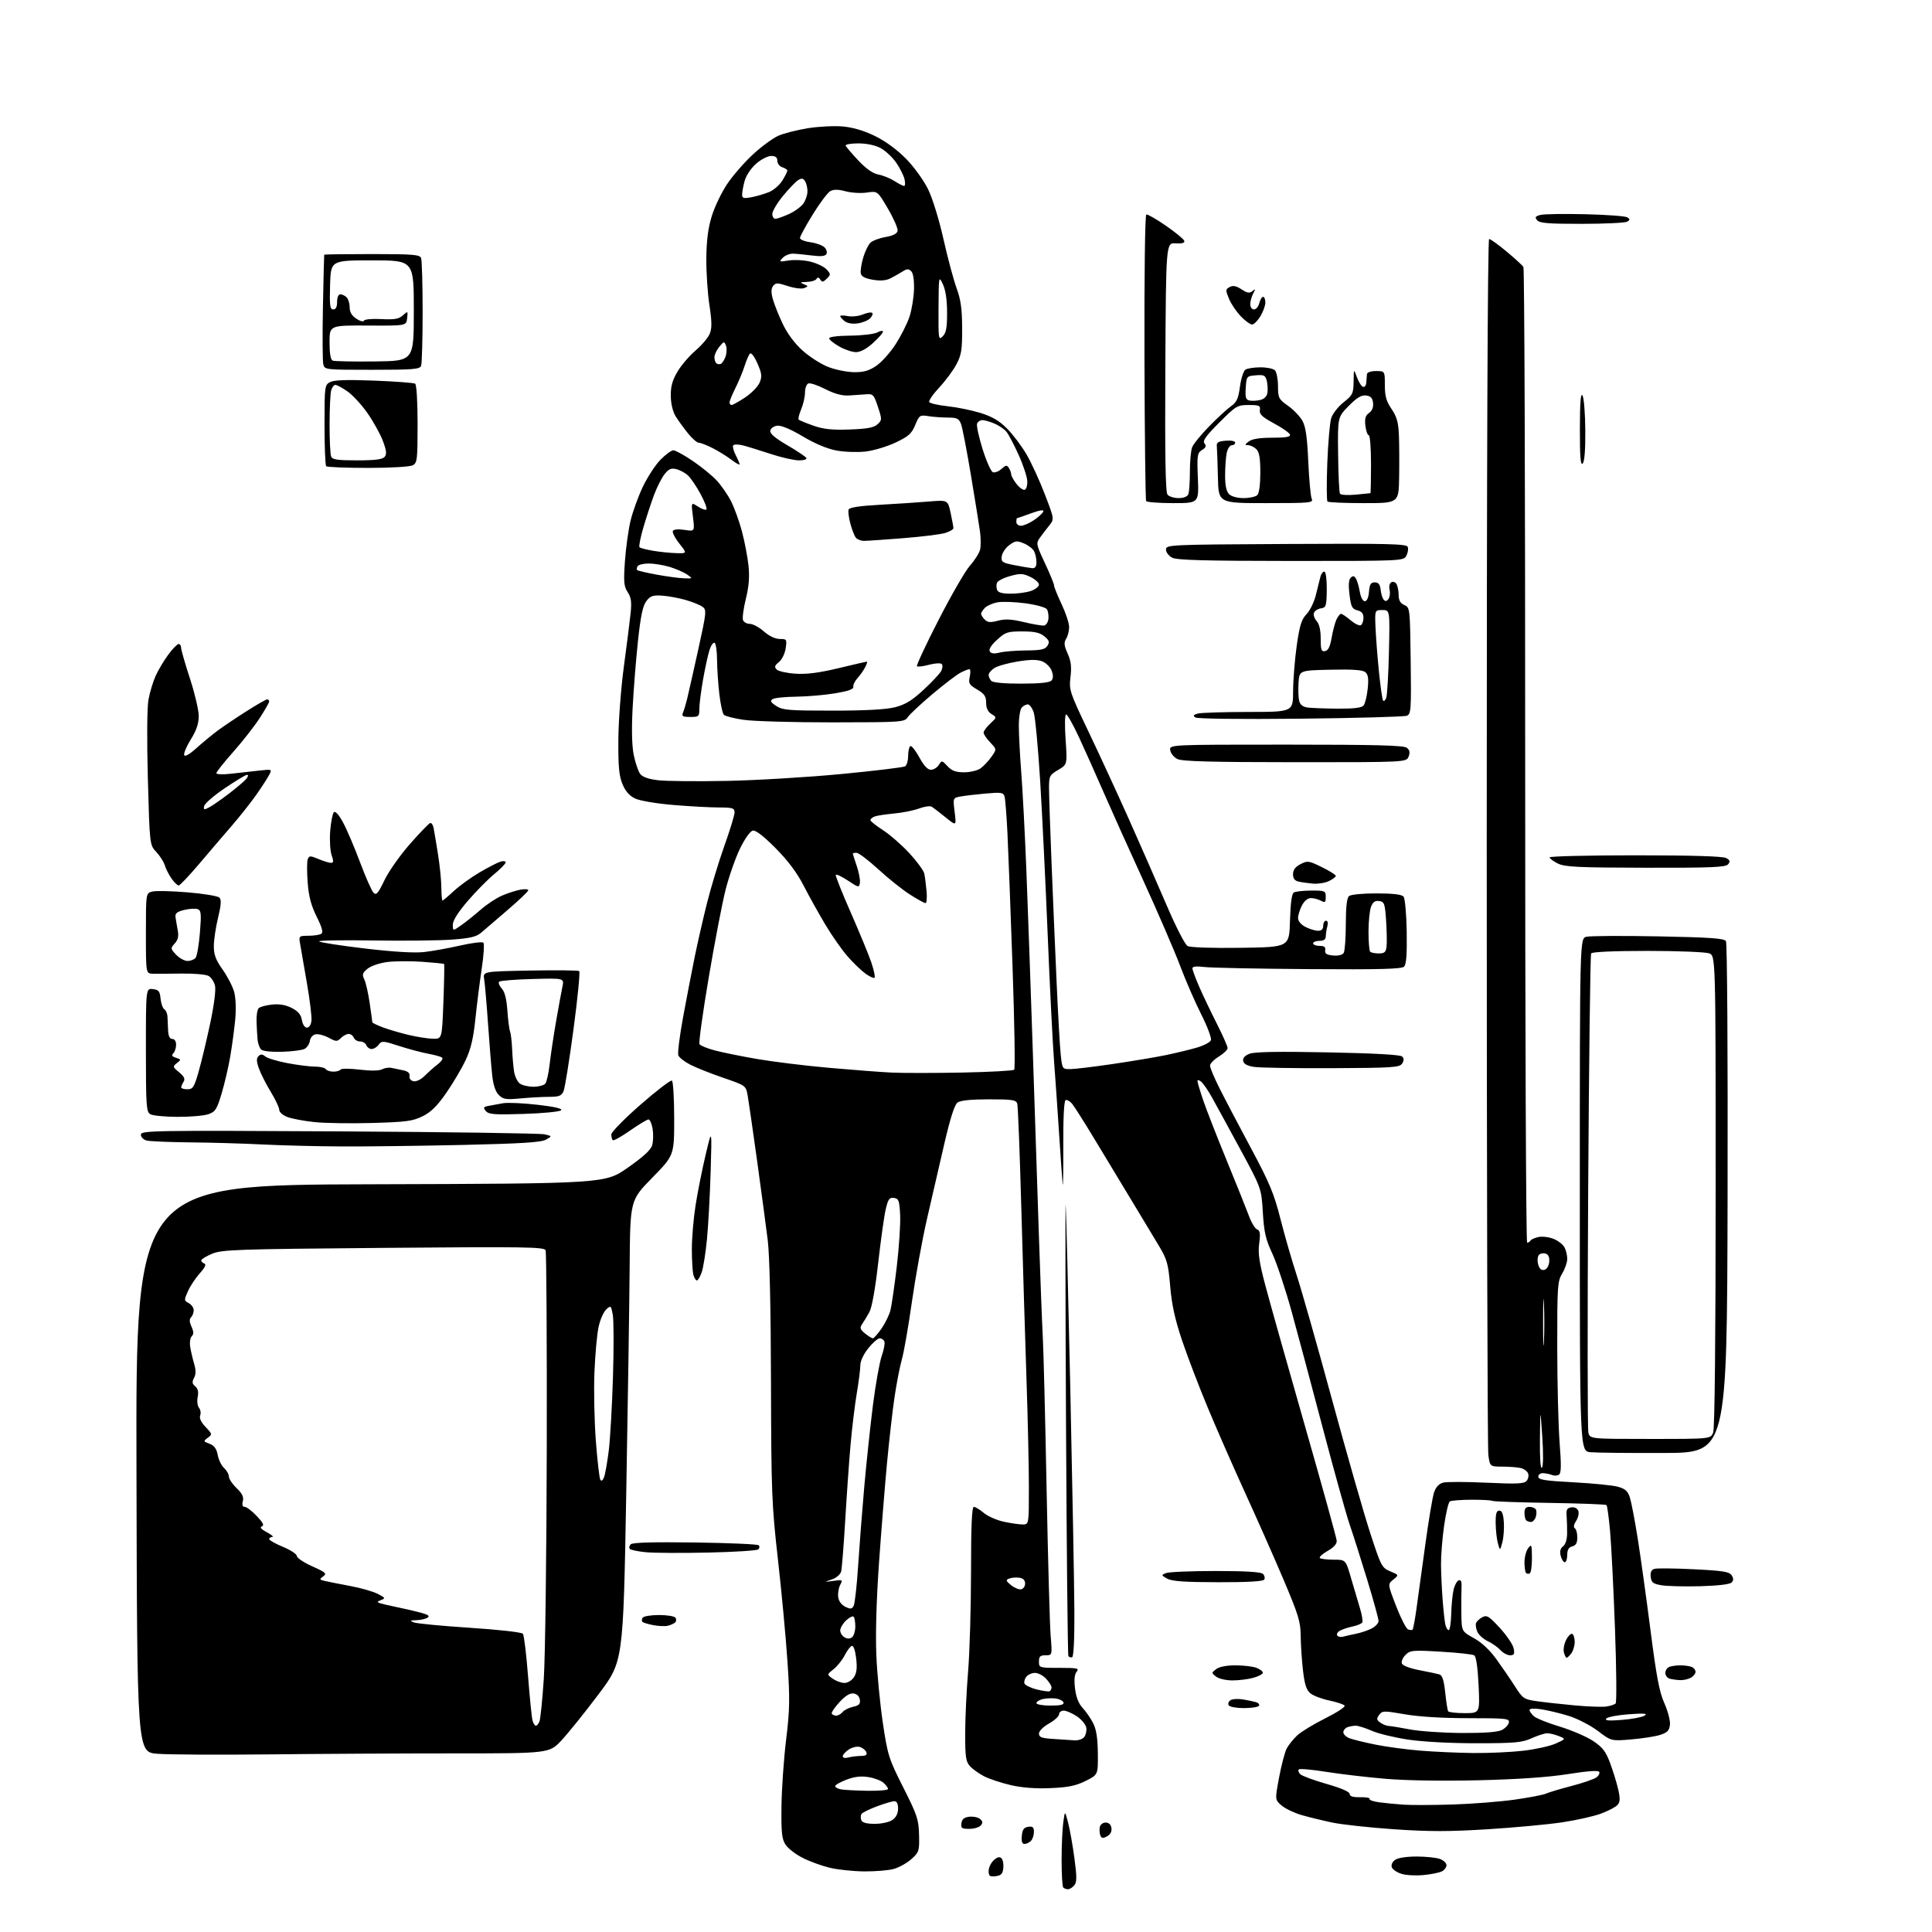 <?xml version="1.0" encoding="UTF-8" standalone="no"?>
<svg 
  version="1.1" 
  xmlns="http://www.w3.org/2000/svg" 
  xmlns:xlink="http://www.w3.org/1999/xlink" 
  xmlns:svg="http://www.w3.org/2000/svg"
  xmlns:rdf="http://www.w3.org/1999/02/22-rdf-syntax-ns#"
  xmlns:cc="http://creativecommons.org/ns#"
  xmlns:dc="http://purl.org/dc/elements/1.1/"
  viewBox="0 0 768 768"
  width="768"
  height="768"
>
<style>svg {background-color: white; }</style>"
<path stroke="none" fill="black" fill-rule="evenodd" d="M424.54,751.00C423.88,751.00 423.03,750.70 422.67,750.33C422.30,749.97 422.00,745.08 422.00,739.47C422.00,733.87 422.30,727.11 422.66,724.47C423.32,719.66 423.32,719.66 424.60,724.58C425.30,727.29 426.43,733.64 427.10,738.70C428.10,746.14 428.09,748.19 427.04,749.45C426.33,750.30 425.21,751.00 424.54,751.00zM395.75,745.82C393.42,746.08 393.00,745.76 393.00,743.72C393.00,742.40 393.91,740.49 395.02,739.48C396.44,738.19 397.36,737.96 398.10,738.70C398.68,739.28 399.01,741.05 398.83,742.63C398.57,744.92 397.94,745.56 395.75,745.82zM566.00,745.35C562.98,745.66 559.02,745.46 557.20,744.91C555.39,744.37 553.63,743.20 553.29,742.31C552.92,741.36 553.42,740.17 554.53,739.36C555.65,738.53 559.03,738.00 563.13,738.00C566.84,738.00 571.02,738.44 572.43,738.98C573.85,739.51 575.00,740.62 575.00,741.44C575.00,742.26 574.21,743.35 573.25,743.86C572.29,744.38 569.02,745.05 566.00,745.35zM343.50,743.91C339.10,743.87 332.92,743.21 329.77,742.45C326.62,741.68 321.79,739.92 319.04,738.52C316.29,737.13 313.24,734.77 312.27,733.29C310.79,731.03 310.52,728.52 310.65,718.04C310.73,711.14 311.56,699.25 312.49,691.61C313.95,679.61 314.03,675.40 313.04,660.61C312.42,651.20 310.71,632.92 309.25,620.00C306.77,598.07 306.59,593.36 306.48,549.50C306.41,520.06 305.93,498.95 305.19,493.00C304.54,487.77 302.64,473.60 300.97,461.50C299.29,449.40 297.60,437.71 297.21,435.51C296.50,431.53 296.50,431.53 287.50,428.44C282.55,426.74 276.64,424.39 274.37,423.22C272.10,422.04 269.97,420.38 269.64,419.51C269.31,418.64 270.17,411.76 271.56,404.22C272.95,396.67 275.01,386.00 276.13,380.50C277.25,375.00 279.46,365.32 281.04,359.00C282.63,352.68 285.74,342.42 287.96,336.20C290.18,329.99 292.00,324.03 292.00,322.95C292.00,321.23 291.28,321.00 285.75,320.98C282.31,320.98 274.17,320.53 267.66,319.99C260.93,319.43 254.38,318.32 252.49,317.43C250.19,316.34 248.62,314.55 247.43,311.67C246.07,308.38 245.73,304.66 245.81,294.00C245.86,286.52 246.84,273.59 247.99,265.00C249.14,256.48 250.35,246.93 250.68,243.78C251.14,239.28 250.90,237.49 249.51,235.38C248.00,233.07 247.85,231.31 248.42,223.09C248.79,217.82 249.80,210.57 250.65,207.00C251.50,203.43 253.71,197.35 255.54,193.50C257.38,189.65 260.53,184.81 262.55,182.75C264.57,180.69 266.88,179.00 267.67,179.00C268.46,179.00 271.90,180.88 275.30,183.18C278.71,185.48 283.00,188.97 284.84,190.93C286.67,192.89 289.25,196.61 290.57,199.19C291.89,201.77 293.85,207.17 294.92,211.19C295.99,215.21 297.16,221.32 297.53,224.78C298.01,229.26 297.72,233.04 296.49,238.03C295.55,241.86 295.04,245.67 295.36,246.50C295.68,247.32 296.90,248.00 298.09,248.00C299.27,248.00 301.77,249.35 303.65,251.00C305.77,252.86 308.17,254.00 309.97,254.00C312.76,254.00 312.85,254.15 312.31,257.75C312.00,259.85 310.81,262.25 309.62,263.20C307.92,264.56 307.75,265.14 308.75,266.15C309.44,266.84 312.83,267.59 316.28,267.81C320.75,268.09 325.68,267.45 333.36,265.60C339.30,264.17 344.36,263.00 344.62,263.00C344.87,263.00 344.55,264.01 343.91,265.25C343.27,266.49 341.89,268.45 340.83,269.61C339.77,270.78 339.04,272.32 339.20,273.04C339.41,273.95 337.22,274.73 332.00,275.60C327.88,276.29 320.90,276.89 316.50,276.94C312.10,276.99 307.88,277.42 307.12,277.91C306.04,278.59 306.36,279.19 308.58,280.64C311.11,282.29 313.59,282.50 330.96,282.49C344.12,282.49 352.24,282.04 355.82,281.13C359.88,280.09 362.54,278.46 367.11,274.23C370.40,271.19 373.56,267.82 374.14,266.74C374.71,265.67 374.81,264.41 374.34,263.96C373.88,263.50 371.60,263.64 369.28,264.26C366.96,264.89 364.81,265.14 364.50,264.84C364.20,264.53 368.07,256.23 373.12,246.39C378.16,236.55 383.79,226.82 385.62,224.78C387.45,222.73 389.24,219.91 389.59,218.51C389.94,217.12 389.92,213.84 389.56,211.24C389.19,208.63 387.57,198.55 385.95,188.83C384.33,179.11 382.57,170.00 382.03,168.58C381.19,166.37 380.44,166.00 376.77,165.99C374.42,165.98 370.93,165.73 369.00,165.42C365.67,164.89 365.42,165.06 363.82,168.94C362.40,172.38 361.18,173.47 356.01,175.92C352.64,177.51 347.28,179.12 344.10,179.49C340.92,179.86 335.70,179.68 332.51,179.09C328.82,178.40 323.94,176.36 319.11,173.47C314.37,170.65 310.56,169.04 309.01,169.22C307.63,169.37 306.38,170.25 306.20,171.17C305.98,172.33 308.02,174.09 312.89,176.94C316.75,179.19 320.17,181.47 320.51,182.02C320.86,182.59 319.65,183.00 317.60,183.00C315.66,183.00 310.57,181.84 306.29,180.43C302.00,179.02 297.04,177.49 295.24,177.03C293.45,176.58 291.75,176.60 291.45,177.07C291.16,177.55 291.61,179.28 292.46,180.92C293.31,182.56 294.00,184.20 294.00,184.57C294.00,184.94 292.54,184.12 290.75,182.76C288.96,181.40 285.61,179.32 283.29,178.14C280.97,176.96 278.50,176.00 277.79,176.00C277.08,176.00 275.15,174.33 273.50,172.29C271.85,170.24 269.65,167.21 268.61,165.54C267.45,163.67 266.69,160.55 266.65,157.45C266.59,153.68 267.25,151.24 269.27,147.81C270.75,145.27 273.99,141.48 276.46,139.37C278.92,137.27 281.48,134.27 282.12,132.70C283.04,130.49 283.01,127.92 281.99,121.18C281.26,116.41 280.72,108.00 280.78,102.50C280.86,95.47 281.50,90.53 282.96,85.85C284.09,82.19 286.83,76.49 289.04,73.18C291.25,69.87 295.85,64.58 299.25,61.43C302.66,58.27 307.26,54.90 309.48,53.93C311.69,52.97 316.99,51.63 321.26,50.95C325.52,50.28 331.76,49.97 335.11,50.28C339.09,50.64 343.53,51.96 347.86,54.09C351.95,56.09 356.67,59.55 360.15,63.09C363.30,66.30 367.17,71.65 368.90,75.17C370.69,78.81 373.29,87.24 375.03,95.00C376.69,102.42 379.04,111.20 380.24,114.50C381.94,119.14 382.44,122.76 382.47,130.50C382.50,139.11 382.17,141.11 380.16,144.89C378.87,147.31 375.79,151.45 373.32,154.09C370.84,156.74 369.08,159.32 369.40,159.83C369.71,160.34 373.01,161.09 376.72,161.49C380.43,161.88 386.30,163.09 389.77,164.16C394.37,165.58 397.21,167.25 400.29,170.33C402.60,172.65 406.07,177.24 408.00,180.53C409.93,183.81 413.22,190.97 415.31,196.43C419.13,206.35 419.13,206.35 417.06,208.93C415.92,210.34 414.25,212.53 413.35,213.79C411.80,215.96 411.90,216.46 415.36,223.83C417.36,228.10 419.00,232.09 419.00,232.70C419.00,233.32 420.35,236.67 422.00,240.16C423.65,243.65 425.00,247.74 425.00,249.26C425.00,250.78 424.46,252.88 423.81,253.93C422.86,255.46 422.97,256.62 424.40,259.78C425.74,262.76 426.02,265.04 425.54,269.11C424.93,274.31 425.18,275.07 432.54,290.50C436.74,299.30 443.91,314.82 448.47,325.00C453.02,335.18 459.79,350.60 463.51,359.28C467.43,368.45 471.03,375.48 472.10,376.06C473.19,376.64 481.88,376.93 493.22,376.77C512.50,376.50 512.50,376.50 512.79,366.04C512.97,359.21 513.50,355.30 514.29,354.80C514.95,354.38 518.09,354.02 521.25,354.02C526.74,354.00 527.00,354.11 527.00,356.54C527.00,358.73 526.74,358.93 525.07,358.04C524.00,357.47 522.21,357.00 521.09,357.00C519.84,357.00 518.46,358.15 517.53,359.95C516.69,361.57 516.00,363.81 516.00,364.92C516.00,366.15 517.16,367.55 518.95,368.47C520.57,369.31 522.82,370.00 523.95,370.00C525.33,370.00 526.00,369.35 526.00,368.00C526.00,366.90 526.50,366.00 527.12,366.00C527.79,366.00 527.99,366.90 527.63,368.25C527.30,369.49 527.02,371.29 527.01,372.25C527.00,373.45 526.21,374.00 524.50,374.00C523.12,374.00 522.00,374.45 522.00,375.00C522.00,375.55 523.14,376.00 524.54,376.00C526.41,376.00 527.01,376.46 526.79,377.75C526.57,379.08 527.31,379.58 529.90,379.82C531.94,380.02 533.62,379.62 534.13,378.82C534.59,378.10 534.98,372.94 534.98,367.37C535.00,360.37 535.40,356.92 536.28,356.18C537.00,355.59 541.83,355.12 547.22,355.14C553.76,355.15 557.22,355.56 557.93,356.42C558.51,357.12 559.07,363.31 559.19,370.34C559.33,379.39 559.03,383.37 558.14,384.25C557.18,385.21 548.43,385.44 520.19,385.24C500.01,385.10 481.36,384.72 478.75,384.40C475.58,384.01 474.00,384.18 474.00,384.92C474.00,385.54 475.22,388.84 476.72,392.27C478.21,395.70 481.36,402.30 483.72,406.95C486.07,411.60 488.00,415.96 488.00,416.62C488.00,417.29 486.43,418.81 484.50,420.00C482.57,421.19 481.00,422.81 481.00,423.61C481.00,424.40 482.62,428.30 484.61,432.27C486.59,436.25 492.21,446.96 497.10,456.08C504.67,470.19 506.44,474.43 509.01,484.58C510.67,491.14 513.58,501.23 515.48,507.00C517.37,512.77 523.70,535.05 529.54,556.50C535.38,577.95 542.18,601.73 544.66,609.34C548.99,622.62 549.31,623.23 552.65,624.63C556.12,626.08 556.12,626.08 553.87,627.91C551.61,629.73 551.61,629.73 554.99,638.47C556.84,643.27 558.98,647.44 559.73,647.72C560.47,648.01 561.28,648.05 561.52,647.81C561.76,647.58 562.43,644.03 563.01,639.94C563.59,635.85 565.17,624.37 566.52,614.44C567.87,604.51 569.47,594.95 570.08,593.19C570.82,591.08 572.06,589.77 573.73,589.35C575.13,589.00 582.89,589.02 590.98,589.40C603.06,589.96 605.89,589.83 606.86,588.67C607.51,587.89 607.77,586.57 607.45,585.73C607.13,584.88 605.88,583.93 604.68,583.61C603.48,583.29 600.20,583.02 597.39,583.01C592.27,583.00 592.27,583.00 591.64,578.36C591.29,575.81 591.00,466.01 591.00,334.36C591.00,184.19 591.35,95.00 591.95,95.00C592.47,95.00 595.59,97.24 598.87,99.97C602.16,102.71 605.18,105.48 605.58,106.13C605.98,106.78 606.30,194.32 606.28,300.66C606.25,407.00 606.61,494.00 607.06,494.00C607.51,494.00 608.13,493.60 608.43,493.12C608.73,492.64 610.21,492.00 611.73,491.71C613.26,491.42 615.93,491.78 617.67,492.51C619.41,493.23 621.33,494.74 621.92,495.85C622.51,496.96 623.00,499.01 623.00,500.41C623.00,501.81 622.10,504.43 621.00,506.23C619.14,509.28 619.01,511.26 619.03,535.50C619.04,549.80 619.46,566.89 619.97,573.47C620.68,582.55 620.61,585.63 619.70,586.21C619.04,586.63 617.83,586.70 617.00,586.35C616.17,586.01 614.60,585.68 613.50,585.61C612.34,585.55 611.50,586.13 611.50,587.00C611.50,588.23 614.05,588.63 625.50,589.24C633.20,589.65 641.16,590.44 643.18,591.01C646.05,591.81 647.09,592.75 647.90,595.27C648.47,597.05 649.87,604.35 651.01,611.50C652.14,618.65 654.43,635.07 656.09,647.98C658.46,666.51 659.63,672.66 661.63,677.11C663.02,680.21 664.01,684.03 663.83,685.62C663.57,687.91 662.78,688.73 660.00,689.63C658.08,690.26 652.90,691.07 648.50,691.44C640.50,692.12 640.50,692.12 635.17,688.07C632.23,685.85 627.04,683.17 623.60,682.10C620.17,681.04 615.26,679.86 612.68,679.47C609.87,679.05 608.00,679.16 608.00,679.73C608.00,680.26 608.79,681.38 609.75,682.23C610.71,683.08 615.33,684.93 620.02,686.35C624.71,687.77 630.65,690.32 633.22,692.02C637.03,694.54 638.30,696.18 640.02,700.78C641.18,703.90 642.63,708.57 643.23,711.17C644.07,714.82 644.03,716.25 643.07,717.42C642.38,718.25 639.44,719.81 636.54,720.90C633.63,721.99 626.61,723.57 620.94,724.41C615.26,725.26 601.93,726.50 591.31,727.16C576.18,728.11 568.15,728.12 554.25,727.17C544.49,726.50 533.36,725.29 529.52,724.48C525.68,723.67 520.18,722.32 517.31,721.49C514.43,720.65 510.88,718.94 509.43,717.70C506.80,715.43 506.80,715.43 508.46,706.54C509.38,701.65 510.74,696.49 511.48,695.07C512.22,693.66 514.10,691.31 515.66,689.85C517.22,688.40 522.23,685.35 526.79,683.07C531.35,680.80 534.83,678.53 534.52,678.04C534.22,677.54 531.51,676.63 528.51,676.00C525.52,675.38 522.11,674.10 520.94,673.15C519.31,671.83 518.62,669.70 517.95,663.97C517.48,659.86 517.07,653.66 517.04,650.19C517.01,644.67 516.13,641.84 510.12,627.69C506.33,618.78 499.55,603.45 495.04,593.61C490.54,583.77 483.92,568.70 480.33,560.11C476.74,551.52 472.05,539.28 469.91,532.91C467.06,524.43 465.79,518.63 465.17,511.32C464.42,502.45 463.93,500.66 460.79,495.41C458.85,492.16 453.99,484.10 450.00,477.50C446.00,470.90 439.34,459.88 435.20,453.00C431.05,446.12 426.98,439.70 426.15,438.73C425.32,437.75 424.18,437.11 423.62,437.29C422.96,437.51 422.62,444.26 422.67,456.07C422.72,466.21 422.59,472.70 422.39,470.50C422.19,468.30 421.57,459.30 421.00,450.50C420.43,441.70 419.52,428.65 418.98,421.50C418.43,414.35 417.30,391.85 416.47,371.50C415.63,351.15 414.29,323.66 413.48,310.41C412.67,297.17 411.51,284.90 410.91,283.16C410.30,281.42 409.26,280.00 408.60,280.00C407.94,280.00 406.86,280.54 406.20,281.20C405.53,281.87 405.00,285.10 405.00,288.55C405.00,291.94 405.44,300.29 405.97,307.10C406.50,313.92 407.41,331.20 407.98,345.50C408.55,359.80 409.69,391.75 410.51,416.50C411.34,441.25 412.45,475.00 412.99,491.50C413.54,508.00 414.22,525.77 414.51,531.00C414.81,536.23 415.49,563.45 416.03,591.50C416.57,619.55 417.30,645.99 417.65,650.25C418.29,658.00 418.29,658.00 415.64,658.00C413.49,658.00 413.00,658.46 413.00,660.50C413.00,662.96 413.13,663.00 421.12,663.00C428.27,663.00 429.09,663.18 427.99,664.52C427.13,665.54 426.92,667.71 427.34,671.18C427.75,674.65 428.74,677.18 430.36,678.92C431.69,680.34 433.57,683.08 434.55,685.00C435.81,687.48 436.35,690.97 436.41,697.00C436.50,705.50 436.50,705.50 431.53,707.96C427.64,709.89 424.58,710.51 417.53,710.81C411.55,711.06 406.21,710.65 401.73,709.60C398.00,708.73 393.28,707.16 391.23,706.12C389.18,705.07 386.64,703.26 385.58,702.09C383.94,700.28 383.67,698.41 383.67,689.24C383.67,683.33 384.19,672.20 384.83,664.50C385.47,656.80 385.99,638.91 386.00,624.75C386.00,606.61 386.33,599.00 387.11,599.00C387.71,599.00 389.50,600.08 391.08,601.41C392.65,602.74 396.23,604.31 399.02,604.91C401.81,605.51 405.20,606.00 406.55,606.00C409.00,606.00 409.00,606.00 409.00,591.25C409.00,583.14 408.56,563.67 408.04,548.00C407.51,532.33 406.58,501.73 405.98,480.00C405.38,458.27 404.66,439.71 404.38,438.75C403.93,437.22 402.49,437.00 393.12,437.00C385.98,437.00 381.80,437.43 380.63,438.28C379.45,439.14 377.76,444.43 375.41,454.53C373.50,462.76 370.39,476.25 368.50,484.50C366.61,492.75 363.92,507.56 362.51,517.41C361.11,527.26 359.31,537.61 358.50,540.41C357.70,543.21 356.38,550.00 355.57,555.50C354.76,561.00 353.41,572.92 352.56,582.00C351.72,591.08 350.29,608.85 349.40,621.50C348.39,635.89 348.00,649.56 348.36,658.00C348.68,665.42 349.85,677.58 350.96,685.00C352.87,697.77 353.31,699.16 359.08,710.57C364.61,721.52 365.19,723.28 365.34,729.40C365.49,735.82 365.34,736.29 362.30,739.01C360.55,740.59 357.40,742.35 355.30,742.93C353.21,743.51 347.90,743.95 343.50,743.91zM407.24,733.00C406.30,733.00 405.97,731.98 406.19,729.75C406.43,727.26 407.03,726.43 408.75,726.18C410.54,725.93 411.00,726.35 411.00,728.23C411.00,729.53 410.46,731.14 409.80,731.80C409.14,732.46 407.99,733.00 407.24,733.00zM440.05,729.98C438.40,730.85 437.85,730.78 437.40,729.60C437.09,728.78 436.99,727.30 437.18,726.31C437.38,725.29 438.39,724.50 439.51,724.50C440.79,724.50 441.61,725.28 441.81,726.68C442.01,728.08 441.38,729.26 440.05,729.98zM385.31,727.00C382.31,727.00 381.90,726.71 382.18,724.75C382.41,723.13 383.28,722.41 385.31,722.18C386.86,722.00 388.77,722.40 389.57,723.06C390.67,723.97 390.75,724.60 389.89,725.63C389.27,726.38 387.20,727.00 385.31,727.00zM347.75,725.00C350.48,725.00 353.51,724.33 354.78,723.44C356.22,722.43 357.00,720.85 357.00,718.94C357.00,717.03 356.49,716.00 355.54,716.00C354.73,716.00 351.59,716.93 348.56,718.06C345.52,719.20 342.76,720.57 342.43,721.11C342.10,721.65 342.07,722.75 342.38,723.55C342.76,724.54 344.46,725.00 347.75,725.00zM577.50,717.32C585.20,717.07 596.23,716.21 602.00,715.40C607.77,714.58 613.40,713.51 614.50,713.01C615.60,712.51 620.18,711.13 624.68,709.96C629.19,708.78 633.64,707.25 634.59,706.56C635.53,705.87 636.03,704.86 635.70,704.32C635.32,703.70 630.78,704.03 623.30,705.23C615.47,706.47 603.56,707.30 587.86,707.68C573.54,708.02 558.96,707.80 550.86,707.11C543.51,706.49 532.88,705.24 527.23,704.34C521.59,703.44 516.67,703.00 516.30,703.37C515.93,703.73 516.19,704.59 516.86,705.27C517.54,705.94 522.23,707.68 527.30,709.13C533.12,710.79 536.51,712.26 536.52,713.13C536.53,714.08 537.81,714.47 540.72,714.42C543.03,714.37 544.70,714.68 544.44,715.10C544.18,715.53 545.88,716.13 548.23,716.44C550.58,716.76 554.98,717.18 558.00,717.39C561.02,717.59 569.80,717.56 577.50,717.32zM344.75,711.86C349.29,711.94 353.00,711.62 353.00,711.15C353.00,710.69 352.20,709.59 351.22,708.70C350.25,707.82 347.54,706.79 345.21,706.42C342.23,705.94 339.63,706.25 336.49,707.45C334.02,708.39 332.00,709.55 332.00,710.01C332.00,710.48 333.01,711.06 334.25,711.29C335.49,711.53 340.21,711.79 344.75,711.86zM337.25,698.63C338.49,698.30 340.72,698.02 342.22,698.01C344.19,698.00 344.78,697.60 344.38,696.54C344.07,695.73 342.93,694.80 341.86,694.46C340.76,694.11 338.83,694.54 337.45,695.44C336.10,696.32 335.00,697.54 335.00,698.14C335.00,698.79 335.92,698.99 337.25,698.63zM106.41,697.40C86.66,697.61 66.90,697.50 62.50,697.15C54.50,696.50 54.50,696.50 54.25,583.77C53.99,471.03 53.99,471.03 147.25,470.77C240.50,470.50 240.50,470.50 249.50,464.21C255.75,459.84 258.73,457.09 259.26,455.21C259.68,453.72 259.76,450.81 259.43,448.75C259.09,446.69 258.36,445.00 257.80,445.00C257.24,445.00 253.94,446.99 250.47,449.41C247.00,451.84 243.90,453.56 243.58,453.25C243.26,452.93 243.00,451.90 243.00,450.96C243.00,450.03 248.22,444.70 254.60,439.13C260.97,433.56 266.60,429.25 267.10,429.56C267.59,429.87 268.00,436.67 268.00,444.69C268.00,459.26 268.00,459.26 259.25,468.20C250.50,477.14 250.50,477.14 250.30,503.32C250.19,517.72 249.57,558.97 248.92,594.99C247.74,660.48 247.74,660.48 237.94,673.49C232.56,680.65 225.95,688.86 223.26,691.75C218.38,697.00 218.38,697.00 180.35,697.00C159.44,697.00 126.17,697.18 106.41,697.40zM585.50,696.85C591.55,696.92 600.51,696.52 605.40,695.96C610.30,695.40 616.15,694.11 618.40,693.10C622.50,691.25 622.50,691.25 619.68,690.13C618.14,689.51 616.05,689.00 615.04,689.00C614.04,689.00 611.26,689.89 608.86,690.98C605.05,692.70 602.28,692.96 587.00,692.97C576.55,692.98 565.54,692.39 559.67,691.51C554.27,690.69 547.80,689.12 545.30,688.01C542.79,686.91 539.94,686.00 538.95,686.00C537.97,686.00 536.45,686.27 535.58,686.61C534.71,686.94 534.00,687.85 534.00,688.63C534.00,689.41 535.11,690.47 536.47,690.99C537.83,691.50 542.44,692.64 546.72,693.50C551.00,694.37 559.00,695.45 564.50,695.90C570.00,696.35 579.45,696.78 585.50,696.85zM427.13,691.81C428.57,691.91 430.29,691.35 430.95,690.56C431.61,689.76 432.01,688.09 431.83,686.84C431.65,685.59 429.97,683.54 428.10,682.28C426.23,681.03 423.87,680.00 422.85,680.00C421.83,680.00 421.00,680.65 421.00,681.44C421.00,682.23 419.20,683.88 417.00,685.12C414.69,686.42 413.00,688.12 413.00,689.13C413.00,690.58 414.06,690.97 418.75,691.26C421.91,691.46 425.68,691.71 427.13,691.81zM581.00,688.89C590.02,688.94 595.33,688.55 596.99,687.71C598.36,687.02 599.63,685.67 599.81,684.72C600.12,683.15 598.73,683.00 583.70,683.00C573.36,683.00 563.97,682.43 558.40,681.45C550.03,680.00 549.47,680.01 548.24,681.69C547.13,683.20 547.20,683.67 548.66,684.74C549.61,685.43 551.08,686.04 551.94,686.08C552.80,686.12 556.65,686.75 560.50,687.48C564.35,688.21 573.58,688.84 581.00,688.89zM213.01,686.00C213.44,686.00 214.09,685.21 214.46,684.25C214.83,683.29 215.60,675.75 216.16,667.50C216.73,659.25 217.26,617.85 217.35,575.50C217.43,533.15 217.22,497.82 216.88,497.00C216.33,495.68 208.56,495.57 152.38,496.05C93.72,496.55 88.15,496.75 84.25,498.41C81.91,499.40 80.00,500.58 80.00,501.03C80.00,501.47 80.56,502.04 81.25,502.29C82.08,502.59 81.48,503.88 79.45,506.12C77.78,507.98 75.65,511.18 74.73,513.23C73.12,516.82 73.13,517.00 75.03,518.01C76.11,518.60 77.00,519.86 77.00,520.84C77.00,521.81 76.53,523.07 75.95,523.65C75.22,524.38 75.27,525.51 76.12,527.37C77.03,529.35 77.05,530.35 76.23,531.17C75.61,531.79 75.33,533.69 75.61,535.40C75.88,537.10 76.58,540.12 77.17,542.11C77.92,544.67 77.91,546.30 77.13,547.75C76.28,549.35 76.38,550.07 77.61,551.09C78.68,551.98 78.99,553.31 78.58,555.34C78.26,556.96 78.49,558.89 79.11,559.63C79.72,560.37 79.93,561.73 79.58,562.65C79.16,563.73 79.92,565.35 81.72,567.24C84.40,570.05 84.43,570.20 82.60,571.54C80.78,572.88 80.81,572.98 83.30,573.92C85.17,574.63 86.08,575.88 86.55,578.39C86.90,580.30 88.05,582.64 89.10,583.59C90.14,584.54 91.00,586.06 91.00,586.97C91.00,587.88 92.37,589.94 94.05,591.55C96.30,593.70 96.95,595.07 96.53,596.73C96.15,598.23 96.41,599.00 97.28,599.00C98.01,599.00 100.16,600.63 102.05,602.63C104.59,605.30 105.13,606.39 104.08,606.77C103.14,607.11 103.81,607.89 106.08,609.10C107.96,610.10 108.94,610.94 108.25,610.96C107.56,610.98 107.00,611.37 107.00,611.82C107.00,612.26 109.48,613.66 112.50,614.91C115.53,616.17 118.00,617.80 118.00,618.54C118.00,619.28 120.75,621.12 124.11,622.63C129.51,625.05 130.02,625.51 128.48,626.63C126.89,627.80 126.95,627.95 129.13,628.46C130.43,628.76 134.96,629.66 139.18,630.45C143.41,631.23 148.35,632.65 150.17,633.59C153.17,635.14 153.30,635.37 151.49,636.04C149.93,636.63 149.82,636.89 151.00,637.29C151.82,637.56 155.01,638.30 158.08,638.93C161.15,639.55 165.38,640.54 167.49,641.13C170.33,641.91 170.96,642.41 169.91,643.08C169.13,643.57 167.15,644.00 165.50,644.05C162.96,644.11 162.81,644.25 164.50,644.93C165.60,645.38 175.63,646.34 186.79,647.07C198.24,647.81 207.43,648.85 207.87,649.45C208.31,650.03 209.22,657.52 209.89,666.11C210.56,674.69 211.36,682.68 211.67,683.86C211.98,685.03 212.58,686.00 213.01,686.00zM644.73,683.69C648.71,683.37 652.76,682.61 653.73,682.00C655.09,681.13 653.65,681.00 647.55,681.44C643.17,681.75 639.12,682.51 638.55,683.13C637.78,683.96 639.41,684.10 644.73,683.69zM332.44,682.00C333.16,682.00 334.29,681.35 334.95,680.56C335.60,679.77 337.48,678.83 339.13,678.47C341.46,677.96 342.05,677.35 341.81,675.66C341.62,674.33 340.66,673.38 339.32,673.19C337.83,672.98 336.03,674.09 333.66,676.68C331.74,678.77 330.39,680.82 330.65,681.24C330.91,681.66 331.71,682.00 332.44,682.00zM582.20,681.00C588.28,681.00 588.28,681.00 587.76,669.88C587.42,662.82 586.79,658.49 586.03,658.02C585.36,657.61 579.39,656.96 572.76,656.57C561.53,655.91 560.56,656.00 558.71,657.85C557.62,658.94 556.97,660.48 557.27,661.27C557.59,662.10 560.48,663.21 564.16,663.91C567.65,664.57 571.24,665.33 572.14,665.59C573.34,665.94 573.96,667.83 574.49,672.78C574.88,676.48 575.41,679.84 575.66,680.25C575.91,680.66 578.86,681.00 582.20,681.00zM494.50,679.00C491.54,679.00 488.81,678.50 488.43,677.89C488.05,677.28 488.36,676.37 489.12,675.87C489.88,675.37 492.07,675.22 494.00,675.53C495.93,675.85 498.29,676.34 499.26,676.63C500.24,676.91 500.77,677.56 500.46,678.07C500.14,678.58 497.46,679.00 494.50,679.00zM638.47,678.38C640.10,678.15 641.80,677.60 642.24,677.16C642.68,676.72 642.56,663.35 641.98,647.43C641.40,631.52 640.52,614.07 640.03,608.65C639.54,603.23 638.90,598.57 638.62,598.29C638.33,598.00 628.17,597.62 616.03,597.43C603.89,597.24 593.61,596.88 593.18,596.61C592.76,596.35 589.01,596.15 584.86,596.17C580.70,596.18 576.86,596.49 576.31,596.85C575.77,597.21 574.75,601.59 574.04,606.59C573.33,611.59 572.78,618.56 572.82,622.09C572.86,625.62 573.15,631.88 573.47,636.00C573.79,640.12 574.27,644.51 574.54,645.75C574.82,646.99 575.41,648.00 575.87,648.00C576.33,648.00 576.78,645.19 576.87,641.75C576.96,638.31 577.37,633.96 577.79,632.07C578.21,630.19 579.14,628.45 579.86,628.21C580.79,627.90 581.12,628.75 580.98,631.14C580.88,632.99 580.85,637.65 580.91,641.50C581.03,648.50 581.03,648.50 585.88,651.18C589.02,652.91 592.21,655.91 594.93,659.68C597.23,662.88 600.56,667.75 602.31,670.49C605.31,675.19 605.81,675.53 610.89,676.25C613.85,676.68 620.60,677.42 625.89,677.91C631.17,678.40 636.84,678.61 638.47,678.38zM417.58,678.00C421.60,678.00 423.05,677.65 422.76,676.75C422.53,676.06 421.09,675.35 419.55,675.17C418.02,674.99 415.69,675.11 414.38,675.44C413.07,675.77 412.00,676.48 412.00,677.02C412.00,677.56 414.51,678.00 417.58,678.00zM417.25,672.29C417.66,672.06 418.00,671.38 418.00,670.76C418.00,670.14 417.02,668.59 415.83,667.31C414.63,666.04 412.66,665.00 411.45,665.00C410.24,665.00 408.70,665.66 408.03,666.47C407.36,667.27 407.00,668.50 407.23,669.19C407.46,669.88 409.64,670.95 412.07,671.56C414.51,672.18 416.84,672.51 417.25,672.29zM335.70,669.00C336.95,669.00 338.63,667.98 339.45,666.71C340.55,665.04 340.79,663.00 340.33,659.17C339.96,656.03 339.27,654.07 338.61,654.27C338.00,654.46 336.73,656.14 335.79,657.99C334.84,659.85 332.86,662.33 331.38,663.52C328.68,665.66 328.68,665.66 331.06,667.33C332.37,668.25 334.46,669.00 335.70,669.00zM489.94,667.99C487.41,668.00 484.52,667.33 483.44,666.50C481.52,665.02 481.52,664.98 483.44,663.50C484.65,662.57 487.55,662.00 491.13,662.00C494.29,662.00 498.02,662.44 499.43,662.98C500.85,663.51 502.00,664.39 502.00,664.93C502.00,665.47 500.31,666.37 498.25,666.95C496.19,667.52 492.45,667.99 489.94,667.99zM667.82,667.88C666.54,667.82 664.71,667.56 663.75,667.31C662.79,667.06 662.00,666.03 662.00,665.03C662.00,664.03 662.71,662.94 663.58,662.61C664.45,662.27 666.44,662.00 668.00,662.00C669.56,662.00 671.55,662.27 672.42,662.61C673.29,662.94 674.00,663.82 674.00,664.57C674.00,665.32 673.13,666.40 672.07,666.96C671.00,667.53 669.09,667.95 667.82,667.88zM426.18,658.77C425.63,658.96 424.97,658.74 424.70,658.30C424.43,657.86 424.01,616.55 423.76,566.50C423.51,516.45 423.45,477.07 423.63,479.00C423.81,480.93 424.64,514.00 425.47,552.50C426.30,591.00 427.03,630.59 427.08,640.47C427.14,651.61 426.80,658.57 426.18,658.77zM622.76,659.00C622.47,659.00 621.98,658.03 621.67,656.85C621.36,655.66 621.78,653.40 622.60,651.81C623.42,650.23 624.52,649.20 625.04,649.53C625.57,649.85 625.99,651.33 625.97,652.81C625.95,654.29 625.34,656.29 624.61,657.25C623.88,658.21 623.04,659.00 622.76,659.00zM600.28,658.00C599.20,658.00 597.48,657.08 596.46,655.95C595.44,654.83 593.18,653.23 591.44,652.41C589.70,651.58 587.83,649.91 587.29,648.70C586.75,647.49 586.50,645.93 586.74,645.24C586.98,644.54 588.10,643.48 589.23,642.88C591.04,641.91 591.89,642.43 596.22,647.14C598.93,650.09 601.40,653.74 601.70,655.25C602.15,657.51 601.90,658.00 600.28,658.00zM338.74,650.80C339.43,650.23 340.00,648.31 340.00,646.54C340.00,644.78 339.70,643.03 339.32,642.66C338.95,642.29 337.60,642.96 336.32,644.17C335.05,645.37 334.00,647.15 334.00,648.12C334.00,649.10 334.78,650.34 335.74,650.87C336.89,651.52 337.91,651.49 338.74,650.80zM533.83,650.62C534.75,650.36 537.08,649.84 539.00,649.45C540.92,649.07 543.74,648.13 545.25,647.35C546.76,646.58 548.00,645.24 548.00,644.38C548.00,643.51 545.99,636.21 543.54,628.15C541.08,620.09 537.92,610.12 536.50,606.00C535.09,601.88 530.33,584.77 525.91,568.00C521.50,551.23 515.88,530.22 513.43,521.32C510.97,512.42 507.52,502.07 505.77,498.32C503.12,492.67 502.48,489.86 502.00,481.93C501.42,472.37 501.42,472.37 493.07,456.93C488.47,448.45 483.43,439.19 481.85,436.37C480.28,433.54 478.32,430.68 477.49,429.99C476.67,429.31 476.00,429.18 476.00,429.70C476.00,430.22 477.06,433.77 478.36,437.57C479.66,441.38 483.87,452.15 487.71,461.50C491.55,470.85 495.48,480.67 496.46,483.32C497.43,485.98 498.90,488.41 499.72,488.72C500.91,489.18 501.08,490.35 500.55,494.31C500.03,498.28 500.56,501.85 503.11,511.41C504.88,518.06 511.93,543.08 518.78,567.00C525.63,590.92 531.29,611.38 531.36,612.45C531.45,613.73 530.22,615.12 527.74,616.52C525.68,617.69 524.29,618.96 524.66,619.33C525.03,619.70 527.50,620.00 530.14,620.00C534.94,620.00 534.94,620.00 537.04,627.25C538.20,631.24 539.80,636.66 540.60,639.29C541.41,641.93 541.82,644.48 541.52,644.96C541.22,645.45 539.52,646.16 537.74,646.54C535.96,646.92 533.70,647.66 532.72,648.17C531.74,648.68 531.22,649.55 531.56,650.09C531.89,650.64 532.92,650.87 533.83,650.62zM265.50,646.26C264.40,646.53 261.81,646.42 259.74,646.03C257.67,645.63 255.71,645.05 255.39,644.72C255.06,644.40 255.10,643.65 255.46,643.07C255.82,642.48 258.76,642.00 262.00,642.00C265.24,642.00 268.18,642.49 268.55,643.09C268.92,643.69 268.84,644.53 268.36,644.97C267.89,645.41 266.60,645.99 265.50,646.26zM339.33,638.38C339.80,637.54 340.60,630.47 341.10,622.67C341.61,614.88 342.71,600.62 343.56,591.00C344.42,581.38 345.97,566.74 347.02,558.47C348.07,550.20 349.64,541.45 350.50,539.01C351.35,536.58 351.83,534.01 351.56,533.29C351.29,532.58 350.45,532.00 349.70,532.00C348.95,532.00 346.91,533.77 345.17,535.94C343.30,538.26 342.00,541.04 342.00,542.69C342.00,544.24 341.35,549.33 340.56,554.00C339.78,558.67 338.66,567.90 338.09,574.50C337.51,581.10 336.56,594.60 335.98,604.50C335.39,614.40 334.67,623.46 334.38,624.63C334.07,625.87 332.52,627.21 330.67,627.85C327.50,628.95 327.50,628.95 331.32,628.42C334.95,627.91 335.08,627.99 334.00,629.99C333.38,631.15 333.02,633.30 333.19,634.78C333.38,636.44 334.44,637.92 335.98,638.69C338.06,639.71 338.61,639.66 339.33,638.38zM405.91,631.78C406.79,631.61 407.50,630.58 407.50,629.49C407.50,628.17 406.72,627.39 405.18,627.17C403.90,626.99 402.10,627.14 401.18,627.50C399.71,628.07 399.80,628.40 401.91,630.12C403.24,631.20 405.04,631.95 405.91,631.78zM675.82,630.55C669.59,630.71 662.70,630.54 660.50,630.17C657.12,629.60 656.45,629.09 656.19,626.84C655.97,624.96 656.42,624.02 657.69,623.64C658.69,623.35 665.75,623.42 673.39,623.81C684.97,624.38 687.47,624.79 688.37,626.22C689.16,627.47 689.14,628.26 688.30,629.10C687.60,629.80 682.67,630.37 675.82,630.55zM484.19,628.96C470.99,628.94 465.87,628.58 464.00,627.54C461.60,626.20 461.58,626.11 463.50,625.32C464.60,624.87 473.47,624.50 483.20,624.50C495.32,624.50 501.27,624.87 502.06,625.66C502.70,626.30 502.92,627.31 502.55,627.91C502.11,628.63 495.89,628.99 484.19,628.96zM608.14,625.41C607.67,625.71 606.99,625.66 606.64,625.31C606.29,624.95 606.00,623.03 606.00,621.02C606.00,619.02 606.66,616.51 607.47,615.44C608.82,613.66 608.94,613.97 608.97,619.19C608.99,622.32 608.61,625.12 608.14,625.41zM622.02,621.00C621.48,621.00 620.75,619.85 620.40,618.45C619.96,616.71 620.26,615.52 621.34,614.70C622.31,613.96 622.94,611.95 622.96,609.50C622.98,607.30 622.88,604.15 622.75,602.50C622.55,600.11 622.93,599.44 624.62,599.20C625.90,599.01 627.00,599.57 627.40,600.59C627.75,601.52 627.37,603.32 626.53,604.59C625.60,606.01 625.40,607.13 626.01,607.51C626.56,607.84 627.00,609.48 627.00,611.15C627.00,613.35 626.45,614.33 625.00,614.71C623.58,615.08 623.00,616.07 623.00,618.12C623.00,619.70 622.56,621.00 622.02,621.00zM281.50,617.17C271.05,617.40 259.95,617.34 256.83,617.04C253.71,616.74 250.81,616.15 250.39,615.73C249.98,615.31 250.12,614.48 250.71,613.89C251.44,613.16 259.71,612.93 276.31,613.16C289.80,613.35 301.18,613.84 301.60,614.27C302.02,614.69 301.95,615.42 301.43,615.90C300.92,616.37 291.95,616.95 281.50,617.17zM597.19,613.16C596.27,616.50 596.27,616.50 595.44,613.50C594.98,611.85 594.58,608.25 594.55,605.50C594.51,601.70 594.86,600.50 596.00,600.50C597.08,600.50 597.59,601.82 597.80,605.16C597.97,607.73 597.69,611.33 597.19,613.16zM608.60,605.00C607.90,605.00 607.03,604.70 606.67,604.33C606.30,603.97 606.00,602.62 606.00,601.33C606.00,599.69 606.57,599.00 607.94,599.00C609.01,599.00 610.16,599.45 610.51,600.01C610.85,600.56 610.84,601.91 610.50,603.01C610.15,604.10 609.30,605.00 608.60,605.00zM240.13,587.17C240.58,585.97 241.41,581.28 241.98,576.75C242.55,572.21 243.31,559.04 243.66,547.47C244.02,535.90 243.98,524.72 243.59,522.62C242.90,518.96 242.79,518.88 241.00,520.50C239.97,521.44 238.60,524.52 237.97,527.35C237.34,530.18 236.58,538.35 236.30,545.50C236.01,552.65 236.26,564.93 236.86,572.80C237.46,580.66 238.26,587.60 238.64,588.22C239.07,588.92 239.63,588.53 240.13,587.17zM612.93,583.45C613.48,582.88 613.54,577.87 613.07,571.00C612.29,559.50 612.29,559.50 612.15,571.95C612.06,579.62 612.36,584.03 612.93,583.45zM661.50,577.58C647.75,577.63 634.59,577.49 632.25,577.28C628.00,576.89 628.00,576.89 628.00,474.96C628.00,373.04 628.00,373.04 630.62,372.38C632.07,372.02 644.94,371.95 659.23,372.22C679.90,372.62 685.39,373.00 686.09,374.11C686.59,374.90 686.87,419.37 686.74,476.50C686.50,577.50 686.50,577.50 661.50,577.58zM656.04,572.00C680.05,572.00 680.05,572.00 681.02,569.43C681.63,567.83 682.00,531.72 682.00,473.41C682.00,379.95 682.00,379.95 679.43,378.98C678.02,378.44 667.03,378.00 654.99,378.00C641.47,378.00 632.88,378.38 632.50,379.00C632.16,379.55 631.63,422.06 631.32,473.47C631.02,524.88 631.05,568.08 631.40,569.47C632.04,572.00 632.04,572.00 656.04,572.00zM613.74,533.30C613.93,529.33 613.93,522.58 613.74,518.30C613.56,514.01 613.40,517.25 613.40,525.50C613.40,533.75 613.55,537.26 613.74,533.30zM346.97,532.00C347.39,532.00 348.93,530.26 350.41,528.13C351.88,526.01 353.48,522.74 353.96,520.88C354.43,519.02 355.57,511.20 356.48,503.50C357.39,495.80 358.00,486.57 357.82,483.00C357.54,477.24 357.26,476.47 355.36,476.20C353.56,475.94 353.05,476.63 352.09,480.70C351.47,483.34 350.12,492.97 349.09,502.09C347.93,512.35 346.59,519.80 345.59,521.59C344.70,523.19 343.42,525.32 342.74,526.31C341.69,527.85 341.86,528.42 343.86,530.06C345.16,531.13 346.56,532.00 346.97,532.00zM277.02,509.00C276.59,509.00 275.96,507.99 275.63,506.75C275.30,505.51 275.02,500.90 275.02,496.50C275.02,492.10 275.69,484.23 276.52,479.00C277.34,473.77 279.14,464.77 280.51,459.00C283.00,448.50 283.00,448.50 282.50,465.54C282.22,474.92 281.56,487.07 281.04,492.54C280.51,498.02 279.57,503.96 278.94,505.75C278.32,507.54 277.45,509.00 277.02,509.00zM613.79,504.81C614.81,504.61 615.63,503.37 615.82,501.74C616.03,499.91 615.59,498.78 614.50,498.36C613.60,498.02 612.39,498.21 611.81,498.79C611.22,499.38 611.04,501.03 611.41,502.49C611.86,504.27 612.63,505.03 613.79,504.81zM136.00,455.73C126.38,455.69 112.20,455.34 104.50,454.95C96.80,454.56 83.75,454.18 75.50,454.11C67.25,454.03 59.49,453.70 58.25,453.37C57.01,453.04 56.00,451.99 56.00,451.04C56.00,449.41 60.60,449.33 134.75,449.74C178.06,449.99 214.85,450.51 216.50,450.91C219.50,451.64 219.50,451.64 217.00,453.04C215.09,454.11 207.25,454.60 184.00,455.13C167.22,455.50 145.62,455.78 136.00,455.73zM148.00,446.40C139.47,446.64 129.12,446.49 125.00,446.05C120.88,445.62 116.04,444.71 114.25,444.03C112.41,443.34 111.00,442.09 111.00,441.17C111.00,440.27 109.48,437.06 107.63,434.02C105.77,430.98 103.66,426.81 102.93,424.75C101.92,421.91 101.88,420.72 102.76,419.84C103.63,418.97 104.29,418.99 105.45,419.96C106.29,420.66 110.25,421.85 114.24,422.61C118.23,423.37 123.16,424.00 125.19,424.00C127.22,424.00 129.16,424.45 129.50,425.00C129.84,425.55 131.19,426.00 132.50,426.00C133.81,426.00 135.11,425.63 135.39,425.17C135.67,424.72 139.09,424.73 142.98,425.20C147.35,425.72 150.75,425.67 151.87,425.07C152.86,424.54 154.54,424.28 155.59,424.49C156.64,424.70 158.75,425.14 160.29,425.47C162.18,425.87 162.98,426.60 162.79,427.74C162.62,428.74 163.28,429.59 164.39,429.81C165.49,430.04 167.38,429.11 168.89,427.59C170.33,426.16 172.62,424.13 174.00,423.08C175.38,422.03 176.18,420.85 175.80,420.47C175.41,420.08 172.93,419.37 170.30,418.89C167.66,418.41 162.42,417.01 158.65,415.79C152.21,413.70 151.71,413.67 150.53,415.28C149.84,416.23 148.59,417.00 147.75,417.00C146.90,417.00 145.95,416.32 145.64,415.50C145.32,414.68 144.20,414.00 143.14,414.00C142.08,414.00 140.95,413.32 140.64,412.50C140.32,411.68 139.41,411.00 138.60,411.00C137.80,411.00 136.41,411.73 135.52,412.63C134.01,414.13 133.64,414.12 130.65,412.51C128.88,411.56 126.54,410.94 125.46,411.15C124.34,411.36 123.36,412.48 123.18,413.76C123.00,415.00 122.07,416.43 121.10,416.94C120.14,417.46 116.10,417.98 112.13,418.10C107.83,418.22 104.45,417.85 103.78,417.18C103.16,416.56 102.54,414.81 102.39,413.28C102.24,411.75 102.06,408.53 101.98,406.13C101.90,403.73 102.28,401.32 102.83,400.77C103.38,400.22 105.78,399.58 108.16,399.33C111.11,399.03 113.62,399.47 116.00,400.70C118.52,401.99 119.64,403.34 120.01,405.50C120.31,407.26 121.13,408.50 122.01,408.50C122.89,408.50 123.63,407.38 123.81,405.78C123.99,404.28 123.17,397.53 122.00,390.78C120.83,384.02 119.62,377.04 119.31,375.25C118.75,372.05 118.79,372.00 122.62,371.98C124.75,371.98 127.04,371.63 127.69,371.21C128.56,370.66 128.07,368.80 125.88,364.39C123.66,359.91 122.72,356.34 122.30,350.74C121.98,346.57 122.00,342.44 122.34,341.56C122.90,340.10 123.29,340.10 126.60,341.48C128.60,342.31 130.84,343.00 131.57,343.00C132.62,343.00 132.67,342.35 131.82,339.91C131.23,338.21 130.98,333.89 131.26,330.32C131.55,326.74 132.20,323.40 132.72,322.88C133.30,322.30 134.68,323.83 136.35,326.91C137.84,329.63 140.87,336.73 143.09,342.68C145.32,348.63 147.74,354.11 148.47,354.86C149.58,356.00 150.29,355.18 152.85,349.86C154.53,346.36 159.08,339.90 162.96,335.50C166.84,331.10 170.45,327.36 170.97,327.18C171.50,327.00 172.13,327.90 172.37,329.18C172.62,330.46 173.40,335.10 174.10,339.50C174.81,343.90 175.41,349.86 175.44,352.75C175.47,355.64 175.67,358.00 175.89,358.00C176.10,358.00 178.15,356.28 180.43,354.17C182.72,352.06 187.32,348.73 190.66,346.78C194.00,344.82 197.69,342.92 198.87,342.54C200.04,342.17 201.00,342.29 201.00,342.81C201.00,343.33 198.96,345.43 196.46,347.48C193.97,349.52 189.24,354.31 185.96,358.12C182.06,362.66 180.00,365.93 180.00,367.59C180.00,370.14 180.00,370.14 183.25,367.87C185.04,366.63 188.53,363.84 191.00,361.68C193.47,359.52 197.30,356.98 199.50,356.04C201.70,355.09 204.96,354.03 206.75,353.68C208.54,353.34 210.00,353.42 210.00,353.88C210.00,354.33 206.37,357.81 201.94,361.60C197.50,365.40 192.75,369.47 191.39,370.66C189.40,372.39 187.06,372.96 179.69,373.51C174.62,373.89 160.49,374.04 148.28,373.85C136.08,373.66 126.43,373.83 126.83,374.23C127.24,374.64 135.43,375.90 145.03,377.04C156.20,378.37 164.66,378.88 168.50,378.46C171.80,378.10 178.29,376.93 182.92,375.87C187.55,374.81 191.70,374.30 192.14,374.74C192.58,375.18 192.29,379.81 191.50,385.02C190.71,390.23 189.57,399.23 188.98,405.00C188.16,412.84 187.17,417.02 185.06,421.50C183.50,424.80 180.04,430.65 177.36,434.50C173.80,439.63 171.30,442.10 168.00,443.73C164.09,445.67 161.48,446.02 148.00,446.40zM70.60,443.97C65.60,443.95 60.71,443.48 59.75,442.92C58.16,441.99 58.00,439.68 58.00,417.38C58.00,392.87 58.00,392.87 60.75,393.18C63.09,393.45 63.55,394.02 63.83,396.99C64.01,398.91 64.69,400.81 65.33,401.21C65.97,401.61 66.54,402.96 66.58,404.22C66.62,405.47 66.73,407.96 66.83,409.75C66.94,411.90 67.51,413.00 68.50,413.00C69.40,413.00 70.00,413.92 70.00,415.30C70.00,416.56 69.50,418.10 68.90,418.70C68.10,419.50 68.39,419.99 69.97,420.49C72.04,421.15 72.06,421.24 70.32,422.59C68.59,423.94 68.63,424.12 71.21,426.26C73.21,427.92 73.67,428.90 72.98,430.01C72.46,430.83 72.02,431.84 72.02,432.25C72.01,432.66 73.11,433.00 74.47,433.00C76.66,433.00 77.16,432.24 78.89,426.25C79.96,422.54 82.03,413.95 83.48,407.16C85.06,399.79 85.86,393.65 85.48,391.91C85.13,390.30 83.95,388.51 82.87,387.93C81.79,387.35 76.99,386.94 72.21,387.01C67.42,387.08 62.26,387.10 60.75,387.07C58.00,387.00 58.00,387.00 58.00,371.02C58.00,355.04 58.00,355.04 60.55,354.40C61.95,354.05 68.27,354.19 74.58,354.72C80.90,355.24 86.58,356.18 87.21,356.81C88.05,357.65 87.92,359.70 86.67,364.86C85.75,368.67 85.00,373.75 85.00,376.15C85.00,379.53 85.79,381.62 88.51,385.45C90.45,388.17 92.51,392.18 93.10,394.37C93.73,396.72 93.89,401.23 93.49,405.42C93.11,409.31 92.23,415.88 91.52,420.00C90.82,424.12 89.28,430.72 88.11,434.66C86.22,440.99 85.61,441.94 82.84,442.91C81.11,443.51 75.61,443.99 70.60,443.97zM208.24,442.80C196.53,443.18 194.25,443.00 193.13,441.66C192.01,440.31 192.16,440.01 194.16,439.61C195.45,439.35 198.06,438.87 199.96,438.55C201.86,438.23 208.05,438.51 213.73,439.17C220.59,439.96 223.70,440.70 223.04,441.36C222.49,441.91 215.83,442.56 208.24,442.80zM206.88,436.64C201.11,437.18 200.01,437.01 198.28,435.28C196.96,433.96 196.07,431.30 195.65,427.40C195.30,424.15 194.56,414.98 194.00,407.00C193.45,399.02 192.76,391.07 192.47,389.33C191.94,386.16 191.94,386.16 210.72,385.81C221.05,385.62 229.83,385.71 230.24,386.02C230.65,386.33 229.64,396.69 227.99,409.04C226.34,421.39 224.56,432.51 224.02,433.75C223.20,435.63 222.26,436.00 218.27,436.01C215.65,436.01 210.52,436.30 206.88,436.64zM212.07,432.00C214.10,432.00 216.21,431.44 216.77,430.75C217.32,430.06 218.10,426.57 218.50,423.00C218.90,419.43 220.05,411.77 221.05,406.00C222.05,400.23 223.19,394.00 223.58,392.17C224.28,388.83 224.28,388.83 211.72,389.17C204.81,389.35 198.83,389.83 198.42,390.24C198.01,390.65 198.48,391.87 199.45,392.95C200.65,394.27 201.37,397.11 201.69,401.70C201.95,405.44 202.43,409.18 202.75,410.00C203.08,410.82 203.45,413.98 203.58,417.00C203.70,420.02 204.05,424.07 204.36,425.98C204.66,427.90 205.69,430.03 206.65,430.73C207.60,431.43 210.04,432.00 212.07,432.00zM382.47,426.36C393.45,426.14 402.76,425.64 403.17,425.23C403.57,424.83 403.27,406.27 402.49,384.00C401.72,361.73 400.81,337.88 400.47,331.00C400.13,324.12 399.61,317.67 399.33,316.66C398.86,315.01 398.06,314.88 391.65,315.46C387.72,315.81 383.22,316.35 381.65,316.65C378.81,317.20 378.80,317.23 379.49,322.80C380.19,328.40 380.19,328.40 375.85,324.88C373.46,322.94 370.97,321.04 370.32,320.66C369.66,320.28 367.41,320.61 365.32,321.40C363.22,322.18 358.76,323.08 355.42,323.38C352.07,323.69 348.58,324.22 347.67,324.57C346.75,324.93 346.00,325.57 346.00,326.00C346.00,326.44 348.24,328.23 350.97,329.98C353.71,331.74 358.43,335.86 361.47,339.14C364.50,342.42 367.19,346.09 367.43,347.30C367.68,348.51 368.08,351.64 368.32,354.25C368.56,356.86 368.37,359.00 367.90,359.00C367.42,359.00 364.62,357.45 361.67,355.56C358.72,353.68 353.08,349.18 349.15,345.56C345.21,341.95 341.32,339.00 340.50,339.00C339.67,339.00 339.00,339.14 339.00,339.32C339.00,339.50 339.71,341.73 340.58,344.27C341.44,346.81 342.01,349.82 341.83,350.95C341.51,352.91 341.31,352.87 337.00,350.01C334.52,348.36 332.38,347.37 332.23,347.81C332.09,348.25 334.82,355.10 338.32,363.05C341.81,371.00 345.47,379.89 346.44,382.81C347.41,385.74 347.96,388.37 347.66,388.67C347.36,388.97 345.77,388.26 344.12,387.09C342.48,385.92 339.28,382.85 337.01,380.27C334.74,377.70 330.72,371.97 328.08,367.54C325.44,363.12 321.54,356.12 319.43,352.00C316.83,346.94 313.22,342.11 308.32,337.17C303.67,332.47 300.43,329.96 299.28,330.17C298.23,330.37 296.15,333.26 294.18,337.29C292.35,341.03 289.75,348.47 288.40,353.82C287.05,359.17 284.03,374.92 281.69,388.81C279.34,402.70 277.71,414.52 278.05,415.08C278.40,415.64 281.11,416.75 284.09,417.55C287.06,418.34 294.68,419.89 301.01,420.98C307.34,422.07 320.16,423.64 329.51,424.47C338.85,425.30 350.10,426.16 354.50,426.37C358.90,426.58 371.49,426.57 382.47,426.36zM425.38,424.99C427.10,424.99 434.76,424.07 442.41,422.95C450.06,421.82 459.51,420.24 463.41,419.43C467.31,418.62 472.81,417.29 475.64,416.48C478.47,415.67 481.04,414.33 481.36,413.50C481.68,412.68 479.95,408.06 477.52,403.25C475.08,398.44 471.31,389.75 469.12,383.94C466.94,378.14 460.33,362.84 454.44,349.94C448.54,337.05 441.37,321.10 438.50,314.50C435.63,307.90 431.35,298.34 429.00,293.25C426.64,288.16 424.31,284.00 423.81,284.00C423.29,284.00 423.20,288.19 423.59,293.95C424.28,303.90 424.28,303.90 420.64,306.05C417.22,308.07 417.00,308.50 417.00,313.25C417.00,316.03 417.45,329.37 418.00,342.90C418.54,356.43 419.45,377.85 420.02,390.50C420.58,403.15 421.32,416.09 421.65,419.25C422.25,424.89 422.32,425.00 425.38,424.99zM529.39,424.62C514.60,424.68 500.70,424.45 498.51,424.12C495.82,423.70 494.41,422.93 494.19,421.75C493.97,420.60 494.81,419.63 496.68,418.89C498.65,418.11 508.10,417.94 527.89,418.33C546.21,418.69 556.67,419.27 557.37,419.97C558.15,420.75 558.15,421.54 557.37,422.78C556.39,424.33 553.68,424.51 529.39,424.62zM172.10,412.92C175.71,413.00 175.71,413.00 176.26,398.25C176.57,390.14 176.69,383.37 176.54,383.21C176.38,383.05 172.45,382.65 167.80,382.32C163.15,382.00 156.90,382.04 153.92,382.42C150.89,382.81 147.44,383.99 146.10,385.09C144.07,386.76 143.87,387.41 144.80,389.28C145.41,390.50 146.37,394.74 146.95,398.69C147.53,402.65 148.00,406.10 148.00,406.36C148.00,406.62 149.91,407.55 152.25,408.42C154.59,409.29 159.20,410.64 162.50,411.42C165.80,412.20 170.12,412.87 172.10,412.92zM74.55,382.00C75.76,382.00 77.21,381.44 77.76,380.75C78.31,380.06 79.08,375.56 79.47,370.75C80.08,363.28 79.95,361.92 78.60,361.40C77.73,361.07 75.33,361.21 73.26,361.71C70.36,362.42 69.56,363.07 69.77,364.56C69.91,365.63 70.31,367.97 70.65,369.77C71.10,372.16 70.78,373.58 69.47,375.03C67.73,376.96 67.75,377.10 70.01,379.51C71.30,380.88 73.34,382.00 74.55,382.00zM548.10,379.00C550.38,379.00 550.92,378.51 551.18,376.25C551.36,374.74 551.27,370.12 551.00,366.00C550.54,359.16 550.30,358.47 548.25,358.18C546.59,357.94 545.74,358.55 545.00,360.50C544.45,361.94 544.00,366.40 544.00,370.40C544.00,374.40 544.30,377.97 544.67,378.33C545.03,378.70 546.58,379.00 548.10,379.00zM71.02,352.00C70.53,352.00 69.26,350.76 68.20,349.25C67.13,347.74 65.93,345.38 65.52,344.00C65.11,342.62 63.59,340.23 62.14,338.68C59.50,335.87 59.50,335.87 58.78,309.68C58.36,294.20 58.45,281.33 59.01,278.20C59.53,275.29 60.81,271.01 61.85,268.70C62.89,266.39 65.16,262.59 66.88,260.25C68.60,257.91 70.46,256.00 71.01,256.00C71.55,256.00 72.00,256.68 72.00,257.51C72.00,258.35 73.58,263.83 75.50,269.71C77.42,275.59 79.00,282.30 79.00,284.63C79.00,287.63 78.09,290.32 75.89,293.86C74.19,296.61 72.98,299.43 73.21,300.12C73.48,300.93 75.23,299.95 78.06,297.41C80.50,295.22 84.29,292.09 86.48,290.46C88.67,288.83 93.82,285.36 97.94,282.75C102.05,280.14 105.77,278.00 106.21,278.00C106.64,278.00 107.00,278.38 107.00,278.84C107.00,279.31 105.26,282.35 103.14,285.59C101.02,288.84 96.29,294.87 92.64,298.98C88.99,303.10 86.00,306.86 86.00,307.35C86.00,307.83 88.59,307.94 91.75,307.58C94.91,307.23 99.91,306.67 102.85,306.34C108.21,305.74 108.21,305.74 106.95,308.12C106.26,309.43 103.96,312.98 101.84,316.00C99.71,319.02 95.39,324.48 92.24,328.13C89.08,331.77 83.22,338.63 79.20,343.38C75.19,348.12 71.50,352.00 71.02,352.00zM528.25,350.25C526.74,350.97 523.92,351.42 522.00,351.26C520.08,351.09 517.49,350.74 516.25,350.46C514.66,350.11 514.00,349.24 514.00,347.51C514.00,345.80 514.90,344.59 516.96,343.52C519.76,342.07 520.24,342.14 525.46,344.70C528.51,346.19 531.00,347.76 531.00,348.18C531.00,348.60 529.76,349.53 528.25,350.25zM654.13,344.94C627.09,344.88 622.03,344.64 619.25,343.25C617.46,342.37 616.00,341.27 616.00,340.82C616.00,340.37 631.33,340.00 650.07,340.00C672.34,340.00 684.82,340.37 686.13,341.07C687.73,341.92 687.89,342.43 686.94,343.57C685.96,344.76 680.39,344.99 654.13,344.94zM83.16,320.93C84.45,320.25 88.00,317.78 91.05,315.45C94.10,313.11 97.19,310.48 97.92,309.60C98.65,308.72 98.79,308.00 98.23,308.00C97.67,308.00 93.68,310.39 89.36,313.32C85.04,316.24 81.35,319.43 81.16,320.40C80.86,321.95 81.10,322.02 83.16,320.93zM289.00,310.42C300.82,310.18 321.32,308.95 334.54,307.68C347.76,306.42 359.12,305.04 359.79,304.63C360.45,304.22 361.00,302.36 361.00,300.50C361.00,298.64 361.39,296.88 361.86,296.59C362.33,296.30 363.93,298.30 365.42,301.03C367.22,304.34 368.77,306.00 370.05,306.00C371.11,306.00 372.53,305.13 373.19,304.07C374.36,302.19 374.46,302.21 376.65,304.57C378.37,306.42 379.93,307.00 383.23,307.00C385.61,307.00 388.53,306.32 389.72,305.48C390.91,304.65 392.87,302.59 394.06,300.91C396.24,297.86 396.24,297.86 393.62,295.12C392.18,293.62 391.00,291.87 391.00,291.24C391.00,290.60 392.19,288.98 393.64,287.64C396.28,285.19 396.28,285.19 394.14,283.85C392.69,282.95 392.00,281.50 392.00,279.36C392.00,276.79 391.33,275.80 388.42,274.09C385.24,272.21 384.92,271.65 385.50,268.99C385.86,267.34 385.79,266.00 385.33,266.01C384.87,266.01 383.28,266.65 381.78,267.43C380.28,268.21 375.27,272.04 370.64,275.94C366.02,279.83 361.61,283.95 360.86,285.07C359.54,287.06 358.61,287.12 331.00,287.15C315.32,287.17 299.40,286.71 295.60,286.14C291.81,285.58 288.28,284.68 287.75,284.15C287.22,283.62 286.41,279.88 285.94,275.84C285.47,271.81 285.07,265.71 285.04,262.31C285.02,258.90 284.59,255.86 284.08,255.55C283.57,255.24 282.67,256.47 282.07,258.29C281.47,260.11 280.31,265.40 279.49,270.05C278.67,274.70 278.00,279.96 278.00,281.75C278.00,284.82 277.80,285.00 274.39,285.00C271.35,285.00 270.90,284.73 271.51,283.25C271.91,282.29 272.63,279.93 273.10,278.00C273.58,276.07 275.55,267.30 277.50,258.50C280.84,243.36 280.94,242.43 279.27,241.21C278.29,240.49 275.25,239.27 272.50,238.48C269.75,237.69 265.54,236.93 263.14,236.77C259.49,236.54 258.48,236.90 256.90,239.00C255.50,240.86 254.65,244.96 253.58,255.00C252.79,262.43 251.84,274.39 251.47,281.60C251.03,290.17 251.19,296.60 251.94,300.21C252.57,303.25 253.70,306.57 254.45,307.60C255.37,308.86 257.69,309.69 261.66,310.16C264.87,310.54 277.18,310.66 289.00,310.42zM514.78,302.99C481.18,302.97 469.90,302.67 468.00,301.71C466.62,301.02 465.36,299.45 465.18,298.22C464.86,296.00 464.86,296.00 511.24,296.00C546.82,296.00 557.99,296.29 559.22,297.25C560.39,298.17 560.58,299.10 559.94,300.75C559.06,303.00 559.06,303.00 514.78,302.99zM517.00,285.69C493.18,285.94 475.95,285.74 475.17,285.20C474.15,284.49 474.38,284.13 476.17,283.65C477.45,283.31 486.49,283.02 496.25,283.01C514.00,283.00 514.00,283.00 514.03,274.75C514.05,270.21 514.70,262.05 515.48,256.61C516.62,248.58 517.36,246.23 519.39,244.11C520.76,242.68 522.42,239.25 523.08,236.50C523.74,233.75 524.55,230.49 524.89,229.25C525.23,228.01 525.95,227.11 526.50,227.25C527.06,227.39 527.46,230.59 527.41,234.50C527.32,240.93 527.13,241.53 525.10,241.83C523.88,242.01 522.63,242.81 522.32,243.61C522.01,244.42 522.49,245.88 523.38,246.87C524.44,248.04 525.00,250.47 525.00,253.90C525.00,258.36 525.26,259.10 526.75,258.82C527.99,258.58 528.75,257.03 529.35,253.49C529.82,250.75 530.69,247.49 531.27,246.25C531.86,245.01 532.68,244.00 533.09,244.00C533.51,244.00 535.22,245.16 536.90,246.57C538.58,247.99 540.42,248.86 540.98,248.51C541.54,248.17 542.00,246.83 542.00,245.55C542.00,243.91 541.27,243.03 539.57,242.61C537.48,242.08 537.05,241.22 536.45,236.42C535.98,232.66 536.13,230.47 536.92,229.68C537.81,228.79 538.30,228.87 538.99,229.99C539.49,230.80 540.19,233.16 540.54,235.23C540.91,237.42 541.74,239.00 542.53,239.00C543.37,239.00 544.00,237.58 544.19,235.25C544.44,232.27 544.91,231.50 546.50,231.50C547.98,231.50 548.58,232.28 548.83,234.50C549.01,236.15 549.59,237.95 550.12,238.49C550.75,239.14 551.40,238.97 552.00,238.00C552.50,237.18 552.67,235.55 552.38,234.37C552.08,233.19 552.37,231.89 553.03,231.48C553.69,231.08 554.62,231.36 555.10,232.12C555.58,232.88 555.98,234.86 555.98,236.51C556.00,238.67 556.64,239.81 558.25,240.51C560.47,241.49 560.50,241.80 560.77,262.64C561.02,282.06 560.90,283.83 559.27,284.51C558.30,284.92 539.27,285.45 517.00,285.69zM531.72,281.70C538.19,281.75 541.27,281.37 542.04,280.45C542.64,279.73 543.38,276.73 543.68,273.79C544.10,269.73 543.87,268.14 542.73,267.19C541.65,266.30 537.65,266.02 528.86,266.22C516.50,266.50 516.50,266.50 516.19,271.43C516.02,274.15 516.13,277.38 516.44,278.62C516.82,280.12 517.91,280.99 519.75,281.25C521.26,281.46 526.65,281.66 531.72,281.70zM551.05,277.41C551.44,276.34 551.93,268.05 552.13,258.99C552.50,242.50 552.50,242.50 549.50,242.50C546.50,242.50 546.50,242.50 546.79,249.50C546.96,253.35 547.57,261.23 548.15,267.00C548.74,272.77 549.46,277.91 549.77,278.42C550.08,278.93 550.65,278.47 551.05,277.41zM406.08,271.76C413.52,271.74 417.31,271.34 418.01,270.49C418.71,269.65 418.72,268.39 418.04,266.60C417.49,265.15 415.79,263.48 414.27,262.89C412.28,262.13 409.52,262.14 404.50,262.96C400.65,263.59 396.49,264.76 395.25,265.57C394.01,266.38 393.00,267.62 393.00,268.32C393.00,269.03 393.49,270.09 394.09,270.69C394.76,271.36 399.49,271.78 406.08,271.76zM397.37,259.41C399.09,258.98 403.82,258.59 407.88,258.56C413.89,258.51 415.47,258.16 416.38,256.69C417.30,255.21 417.07,254.52 415.14,252.94C413.35,251.47 411.23,251.00 406.37,251.00C400.51,251.00 399.66,251.28 396.33,254.34C393.99,256.48 392.96,258.13 393.46,258.94C394.00,259.82 395.20,259.96 397.37,259.41zM415.00,248.66C415.82,248.56 416.62,247.36 416.76,245.99C416.90,244.62 416.63,242.90 416.15,242.18C415.68,241.45 411.84,240.39 407.60,239.82C403.36,239.26 398.36,239.08 396.48,239.44C394.60,239.79 392.37,240.77 391.53,241.61C390.69,242.45 390.00,243.53 390.00,244.00C390.00,244.47 390.65,245.51 391.45,246.30C392.59,247.44 393.70,247.54 396.70,246.74C399.56,245.98 402.11,246.12 407.00,247.29C410.57,248.15 414.18,248.76 415.00,248.66zM401.82,236.00C404.50,236.00 408.12,235.51 409.85,234.90C411.58,234.30 413.00,233.17 413.00,232.39C413.00,231.61 411.46,230.23 409.57,229.33C406.59,227.91 405.54,227.87 401.48,229.01C398.92,229.72 396.59,230.92 396.30,231.66C396.02,232.39 396.05,233.68 396.36,234.50C396.76,235.55 398.40,236.00 401.82,236.00zM271.97,229.89C275.45,230.00 275.45,230.00 273.12,228.37C271.84,227.48 268.74,226.13 266.24,225.37C263.73,224.62 259.98,224.00 257.90,224.00C255.82,224.00 253.82,224.48 253.46,225.07C253.10,225.65 253.02,226.35 253.28,226.61C253.54,226.88 257.08,227.70 261.13,228.44C265.18,229.18 270.06,229.83 271.97,229.89zM410.25,225.85C411.50,225.96 412.00,225.27 412.00,223.43C412.00,222.02 411.57,220.06 411.04,219.07C410.51,218.08 408.68,216.70 406.97,215.99C404.23,214.85 403.56,214.94 401.19,216.70C399.71,217.80 398.37,219.81 398.20,221.16C397.93,223.39 398.39,223.71 403.20,224.65C406.12,225.22 409.29,225.76 410.25,225.85zM513.21,222.99C479.17,222.97 467.90,222.67 466.00,221.71C464.61,221.00 463.50,219.57 463.50,218.47C463.50,216.54 464.49,216.49 511.28,216.24C551.98,216.02 559.14,216.19 559.60,217.41C559.91,218.20 559.65,219.78 559.04,220.92C557.94,222.98 557.47,223.00 513.21,222.99zM268.83,219.88C273.17,220.00 273.17,220.00 270.01,216.02C268.28,213.83 267.14,211.58 267.49,211.02C267.86,210.41 269.77,210.26 272.15,210.64C276.18,211.28 276.18,211.28 275.45,205.43C274.72,199.59 274.72,199.59 277.45,201.37C278.95,202.36 280.46,202.87 280.81,202.52C281.17,202.17 280.12,199.41 278.48,196.38C276.85,193.36 274.61,190.05 273.50,189.02C272.40,187.99 270.32,186.86 268.88,186.50C266.80,185.98 265.83,186.39 264.17,188.51C263.02,189.97 261.15,193.65 260.02,196.68C258.88,199.71 256.98,205.52 255.78,209.57C254.59,213.63 253.88,217.22 254.21,217.54C254.54,217.87 256.99,218.50 259.65,218.95C262.32,219.40 266.45,219.82 268.83,219.88zM343.48,215.00C342.25,215.00 340.78,214.44 340.22,213.75C339.66,213.06 338.67,210.54 338.03,208.15C337.39,205.75 337.08,203.23 337.34,202.55C337.66,201.72 341.69,201.10 349.66,200.66C356.17,200.30 364.94,199.72 369.14,199.37C376.78,198.73 376.78,198.73 377.89,203.91C378.50,206.77 379.00,209.49 379.00,209.97C379.00,210.45 377.54,211.30 375.75,211.86C373.96,212.41 366.47,213.35 359.11,213.93C351.74,214.52 344.71,215.00 343.48,215.00zM405.85,209.00C406.87,209.00 409.20,207.99 411.03,206.75C412.85,205.51 414.52,203.97 414.74,203.31C414.99,202.54 413.28,202.80 409.83,204.06C406.91,205.13 404.41,206.00 404.26,206.00C404.12,206.00 404.00,206.68 404.00,207.50C404.00,208.32 404.83,209.00 405.85,209.00zM466.34,200.00C460.72,200.00 455.89,199.63 455.61,199.18C455.33,198.73 455.03,172.98 454.94,141.97C454.85,109.07 455.16,85.45 455.68,85.27C456.18,85.11 459.69,87.11 463.48,89.74C467.27,92.36 470.54,95.05 470.76,95.73C471.03,96.58 469.98,96.89 467.33,96.73C463.50,96.50 463.50,96.50 463.24,145.89C463.05,181.52 463.30,195.65 464.11,196.64C464.74,197.39 466.72,198.00 468.52,198.00C470.58,198.00 472.01,197.41 472.39,196.42C472.73,195.55 473.00,191.53 473.00,187.48C473.00,183.44 473.40,179.09 473.88,177.82C474.37,176.54 477.41,172.80 480.64,169.50C483.86,166.20 487.77,162.60 489.32,161.50C491.63,159.86 492.27,158.46 492.91,153.65C493.34,150.44 494.32,147.41 495.10,146.92C495.87,146.43 498.55,146.02 501.05,146.02C503.55,146.01 506.14,146.54 506.80,147.20C507.46,147.86 508.01,150.67 508.02,153.45C508.04,158.19 508.29,158.67 512.03,161.32C514.23,162.88 516.81,165.58 517.76,167.32C519.04,169.67 519.64,173.88 520.06,183.50C520.38,190.65 520.99,197.29 521.42,198.25C522.16,199.88 520.95,200.00 503.29,200.00C484.36,200.00 484.36,200.00 484.14,189.75C484.01,184.11 483.82,178.60 483.71,177.50C483.54,175.87 484.18,175.44 487.25,175.19C489.42,175.01 491.00,175.33 491.00,175.94C491.00,176.52 490.38,177.00 489.62,177.00C488.87,177.00 487.97,178.41 487.62,180.12C487.28,181.84 487.00,185.86 487.00,189.05C487.00,193.00 487.50,195.36 488.57,196.43C489.50,197.36 491.86,198.00 494.37,198.00C496.70,198.00 499.14,197.46 499.80,196.80C500.53,196.07 501.00,192.55 501.00,187.87C501.00,182.18 500.59,179.73 499.43,178.57C498.56,177.71 497.10,176.99 496.18,176.97C494.72,176.94 494.76,176.74 496.44,175.47C497.74,174.48 500.82,174.00 505.77,174.00C511.23,174.00 513.06,173.67 512.77,172.75C512.55,172.06 509.70,170.06 506.44,168.31C501.78,165.80 500.57,164.67 500.81,163.06C501.09,161.23 500.60,161.00 496.39,161.00C491.86,161.00 491.35,161.31 484.68,167.97C479.30,173.35 477.96,175.25 478.80,176.26C479.63,177.26 479.40,177.90 477.84,178.87C475.93,180.06 475.80,180.91 476.17,190.08C476.57,200.00 476.57,200.00 466.34,200.00zM542.17,200.00C534.56,200.00 528.05,199.72 527.70,199.37C527.35,199.02 527.32,192.16 527.62,184.12C527.93,176.08 528.62,168.05 529.16,166.28C529.70,164.50 531.89,161.67 534.07,159.95C537.71,157.06 538.01,156.45 538.08,151.67C538.15,146.50 538.15,146.50 539.39,149.94C540.08,151.83 541.17,153.56 541.82,153.77C542.47,153.99 543.06,153.23 543.12,152.08C543.19,150.94 543.31,149.44 543.38,148.75C543.45,148.01 544.93,147.50 547.00,147.50C550.50,147.50 550.50,147.50 550.50,153.08C550.50,157.48 551.07,159.49 553.16,162.58C555.26,165.66 555.88,167.89 556.09,173.00C556.24,176.57 556.27,184.11 556.18,189.75C556.00,200.00 556.00,200.00 542.17,200.00zM538.86,196.64C541.96,196.34 544.61,196.08 544.75,196.05C544.89,196.02 545.00,190.82 545.00,184.50C545.00,178.18 544.60,173.00 544.11,173.00C543.62,173.00 543.02,171.31 542.77,169.25C542.43,166.37 542.77,165.19 544.22,164.15C545.45,163.28 546.01,161.87 545.81,160.15C545.58,158.17 544.87,157.43 543.00,157.21C541.15,156.99 539.37,158.07 536.12,161.38C531.74,165.84 531.74,165.84 531.92,180.59C532.01,188.70 532.35,195.75 532.66,196.25C532.97,196.76 535.76,196.93 538.86,196.64zM407.36,194.69C407.99,194.47 408.44,192.90 408.36,191.21C408.28,189.52 406.74,184.84 404.92,180.82C403.11,176.79 400.92,172.65 400.06,171.61C399.20,170.57 397.05,169.11 395.28,168.36C393.51,167.61 391.36,167.00 390.50,167.00C389.64,167.00 388.70,167.63 388.40,168.39C388.11,169.16 389.09,173.70 390.58,178.48C392.07,183.26 393.92,187.41 394.68,187.71C395.45,188.00 396.99,187.42 398.10,186.41C399.83,184.84 400.25,184.79 401.05,186.04C401.55,186.84 401.98,188.00 401.98,188.62C401.99,189.23 402.95,190.94 404.11,192.41C405.27,193.89 406.73,194.91 407.36,194.69zM146.23,186.00C137.49,186.00 130.03,185.70 129.67,185.33C129.30,184.97 129.00,177.56 129.00,168.87C129.00,153.60 129.07,153.03 131.21,151.89C132.78,151.05 137.83,150.88 148.72,151.30C157.14,151.63 164.48,152.18 165.02,152.51C165.59,152.87 166.00,159.50 166.00,168.52C166.00,182.73 165.85,184.01 164.07,184.96C162.97,185.55 155.28,186.00 146.23,186.00zM629.13,184.27C628.29,185.11 628.01,181.60 628.03,170.45C628.05,159.80 628.35,156.00 629.08,157.25C629.64,158.21 630.14,164.43 630.18,171.07C630.24,178.84 629.87,183.53 629.13,184.27zM141.98,183.00C149.12,183.00 152.07,182.62 152.91,181.60C153.80,180.53 153.63,179.06 152.17,175.20C151.12,172.45 148.36,167.49 146.04,164.17C143.71,160.85 140.14,156.98 138.10,155.57C136.06,154.16 133.91,153.00 133.31,153.00C132.72,153.00 131.96,154.01 131.63,155.25C131.30,156.49 131.02,162.53 131.01,168.67C131.01,174.81 131.27,180.55 131.61,181.42C132.10,182.71 134.00,183.00 141.98,183.00zM337.69,170.73C344.68,170.49 347.35,170.00 348.80,168.68C350.64,167.02 350.65,166.78 348.99,161.73C347.40,156.92 347.04,156.52 344.38,156.73C342.80,156.86 339.70,157.08 337.50,157.21C334.75,157.37 331.81,156.58 328.08,154.68C325.10,153.16 322.07,152.14 321.33,152.43C320.60,152.71 320.00,154.32 320.00,156.00C320.00,157.69 319.32,160.69 318.49,162.69C317.65,164.68 317.20,166.53 317.47,166.80C317.74,167.07 320.33,168.14 323.23,169.17C327.28,170.62 330.62,170.98 337.69,170.73zM290.83,161.00C291.28,161.00 293.71,159.64 296.22,157.98C298.72,156.32 301.31,153.66 301.97,152.07C302.99,149.61 302.85,148.46 301.06,144.41C299.84,141.63 298.60,140.03 298.10,140.57C297.63,141.08 296.68,143.30 295.98,145.50C295.29,147.70 293.66,151.62 292.36,154.22C291.06,156.81 290.00,159.40 290.00,159.97C290.00,160.54 290.37,161.00 290.83,161.00zM501.00,158.99C502.60,158.59 503.62,157.54 503.83,156.08C504.02,154.82 503.89,152.69 503.55,151.34C503.01,149.20 502.45,148.92 499.22,149.19C495.55,149.50 495.50,149.57 495.20,154.17C494.95,158.00 495.22,158.90 496.70,159.22C497.69,159.43 499.62,159.33 501.00,158.99zM339.52,147.95C343.33,147.99 345.45,147.38 348.35,145.41C350.45,143.98 353.90,140.13 356.02,136.85C358.14,133.56 360.62,128.66 361.52,125.95C362.42,123.24 363.23,118.35 363.33,115.07C363.43,111.36 363.02,108.63 362.23,107.83C361.19,106.79 360.53,106.81 358.73,107.96C357.50,108.73 355.35,109.95 353.94,110.66C352.20,111.54 349.95,111.72 346.95,111.20C343.85,110.67 342.41,109.91 342.17,108.65C341.98,107.66 342.42,104.83 343.15,102.37C343.88,99.90 345.20,97.22 346.10,96.41C346.99,95.61 349.69,94.61 352.10,94.20C355.02,93.70 356.59,92.89 356.81,91.76C356.99,90.83 355.27,86.89 352.99,82.99C348.85,75.90 348.85,75.90 344.61,76.54C342.27,76.89 338.48,76.67 336.18,76.05C333.31,75.27 331.42,75.24 330.10,75.94C329.05,76.51 325.90,80.68 323.10,85.23C320.29,89.77 318.00,94.00 318.00,94.61C318.00,95.23 319.86,95.99 322.14,96.29C324.41,96.60 326.94,97.51 327.76,98.33C328.57,99.14 328.90,100.35 328.49,101.02C327.97,101.86 326.19,102.02 322.62,101.55C319.80,101.18 316.44,100.86 315.13,100.84C313.83,100.82 312.03,101.57 311.13,102.50C309.60,104.09 309.76,104.15 313.58,103.54C315.82,103.18 319.73,103.41 322.26,104.04C324.80,104.68 327.66,106.07 328.62,107.13C330.27,108.96 330.27,109.16 328.65,110.78C327.24,112.19 326.77,112.25 326.09,111.14C325.50,110.20 325.04,110.12 324.57,110.89C324.19,111.50 322.45,112.03 320.69,112.07C318.04,112.13 317.84,112.28 319.50,112.96C321.38,113.73 321.39,113.83 319.69,114.52C318.70,114.93 315.79,114.57 313.19,113.72C309.07,112.36 308.36,112.36 307.35,113.65C306.52,114.70 306.48,116.17 307.19,118.81C307.74,120.84 309.50,125.28 311.11,128.67C312.96,132.60 315.85,136.48 319.06,139.37C321.84,141.86 326.44,144.80 329.30,145.90C332.16,147.00 336.76,147.92 339.52,147.95zM147.91,147.00C129.16,147.00 129.03,146.99 128.51,144.75C128.21,143.51 128.15,133.28 128.37,122.00C128.59,110.72 128.82,101.39 128.88,101.25C128.95,101.11 137.50,101.00 147.89,101.00C164.20,101.00 166.87,101.22 167.39,102.58C167.73,103.45 168.00,113.09 168.00,124.00C168.00,134.91 167.73,144.55 167.39,145.42C166.87,146.78 164.20,147.00 147.91,147.00zM286.44,144.69C287.02,144.50 287.91,143.19 288.40,141.79C288.90,140.38 288.98,138.39 288.58,137.37C287.90,135.62 287.73,135.65 285.93,137.86C284.87,139.16 284.00,141.00 284.00,141.94C284.00,142.89 284.31,143.98 284.69,144.35C285.07,144.73 285.85,144.88 286.44,144.69zM149.00,143.68C164.50,143.50 164.50,143.50 164.50,123.50C164.50,103.50 164.50,103.50 148.00,103.50C131.50,103.50 131.50,103.50 131.21,113.25C130.97,121.48 131.17,123.00 132.46,123.00C133.50,123.00 134.00,122.03 134.00,120.00C134.00,118.21 134.52,117.00 135.30,117.00C136.02,117.00 137.14,117.54 137.80,118.20C138.46,118.86 139.00,120.65 139.00,122.18C139.00,124.08 139.84,125.50 141.67,126.71C143.14,127.67 144.49,128.02 144.67,127.48C144.85,126.93 147.85,126.65 151.57,126.84C156.85,127.11 158.54,126.82 160.16,125.35C162.14,123.56 162.17,123.58 161.84,126.51C161.50,129.50 161.50,129.50 146.25,129.41C131.00,129.33 131.00,129.33 131.00,136.08C131.00,140.54 131.42,143.01 132.25,143.35C132.94,143.63 140.47,143.78 149.00,143.68zM340.25,139.98C338.74,139.97 335.74,138.96 333.60,137.73C331.45,136.51 329.65,135.05 329.60,134.50C329.54,133.91 332.98,133.47 338.00,133.42C342.68,133.38 347.51,132.80 348.75,132.14C349.99,131.47 351.00,131.34 351.00,131.85C351.00,132.35 349.20,134.39 347.00,136.38C344.42,138.71 342.01,139.99 340.25,139.98zM374.75,133.68C376.12,132.31 376.50,130.24 376.48,124.21C376.47,119.16 375.90,115.30 374.81,113.00C373.18,109.54 373.16,109.64 373.08,122.46C373.00,134.81 373.08,135.35 374.75,133.68zM340.93,128.56C338.84,128.85 336.82,128.50 335.75,127.66C334.79,126.90 334.00,126.00 334.00,125.66C334.00,125.33 335.35,125.32 336.99,125.65C338.64,125.98 341.36,125.68 343.03,124.99C344.70,124.30 346.36,124.03 346.72,124.39C347.08,124.75 346.70,125.73 345.87,126.56C345.04,127.39 342.82,128.29 340.93,128.56zM497.71,129.00C496.99,129.00 494.98,127.54 493.25,125.75C491.52,123.96 489.40,120.83 488.55,118.78C487.11,115.32 487.12,115.00 488.82,114.10C490.15,113.38 491.41,113.63 493.52,115.02C495.82,116.52 496.71,116.66 497.87,115.70C499.12,114.67 499.16,114.81 498.16,116.68C497.52,117.89 497.00,119.80 497.00,120.93C497.00,122.09 497.65,123.00 498.48,123.00C499.30,123.00 500.24,121.88 500.59,120.50C500.93,119.12 501.62,118.00 502.11,118.00C502.60,118.00 503.00,119.01 503.00,120.25C502.99,121.49 502.10,123.96 501.01,125.75C499.92,127.54 498.44,129.00 497.71,129.00zM628.87,88.98C615.51,89.00 612.01,88.71 611.03,87.54C610.04,86.34 610.28,85.97 612.41,85.43C613.83,85.08 621.85,84.95 630.24,85.16C638.63,85.36 646.11,85.91 646.86,86.39C648.00,87.11 648.00,87.39 646.86,88.11C646.11,88.58 638.02,88.98 628.87,88.98zM308.25,86.98C308.94,86.97 311.35,86.11 313.62,85.09C315.88,84.06 318.47,82.17 319.37,80.89C320.27,79.60 320.99,77.42 320.98,76.03C320.98,74.64 320.54,72.83 320.01,72.00C319.28,70.84 318.65,70.75 317.28,71.60C316.30,72.20 313.59,75.03 311.25,77.88C308.91,80.74 307.00,83.96 307.00,85.04C307.00,86.12 307.56,86.99 308.25,86.98zM298.75,78.39C300.81,78.00 303.98,77.07 305.78,76.32C307.59,75.56 309.95,73.50 311.03,71.72C312.11,69.95 312.99,68.19 313.00,67.82C313.00,67.44 312.10,66.85 311.00,66.50C309.90,66.15 309.00,65.00 309.00,63.93C309.00,62.55 308.30,62.00 306.53,62.00C305.18,62.00 302.49,63.39 300.56,65.08C298.59,66.81 296.60,69.77 296.03,71.83C295.47,73.85 295.01,76.31 295.01,77.30C295.00,78.83 295.55,78.99 298.75,78.39zM359.36,73.93C359.83,73.97 359.92,72.76 359.57,71.25C359.21,69.74 357.70,66.75 356.21,64.60C354.72,62.46 351.93,59.87 350.02,58.85C347.87,57.71 344.47,57.00 341.18,57.00C338.24,57.00 335.98,57.41 336.17,57.90C336.35,58.40 338.60,61.04 341.17,63.77C344.29,67.09 346.95,68.96 349.17,69.38C351.00,69.73 353.85,70.87 355.50,71.93C357.15,72.99 358.89,73.89 359.36,73.93z" />

</svg>